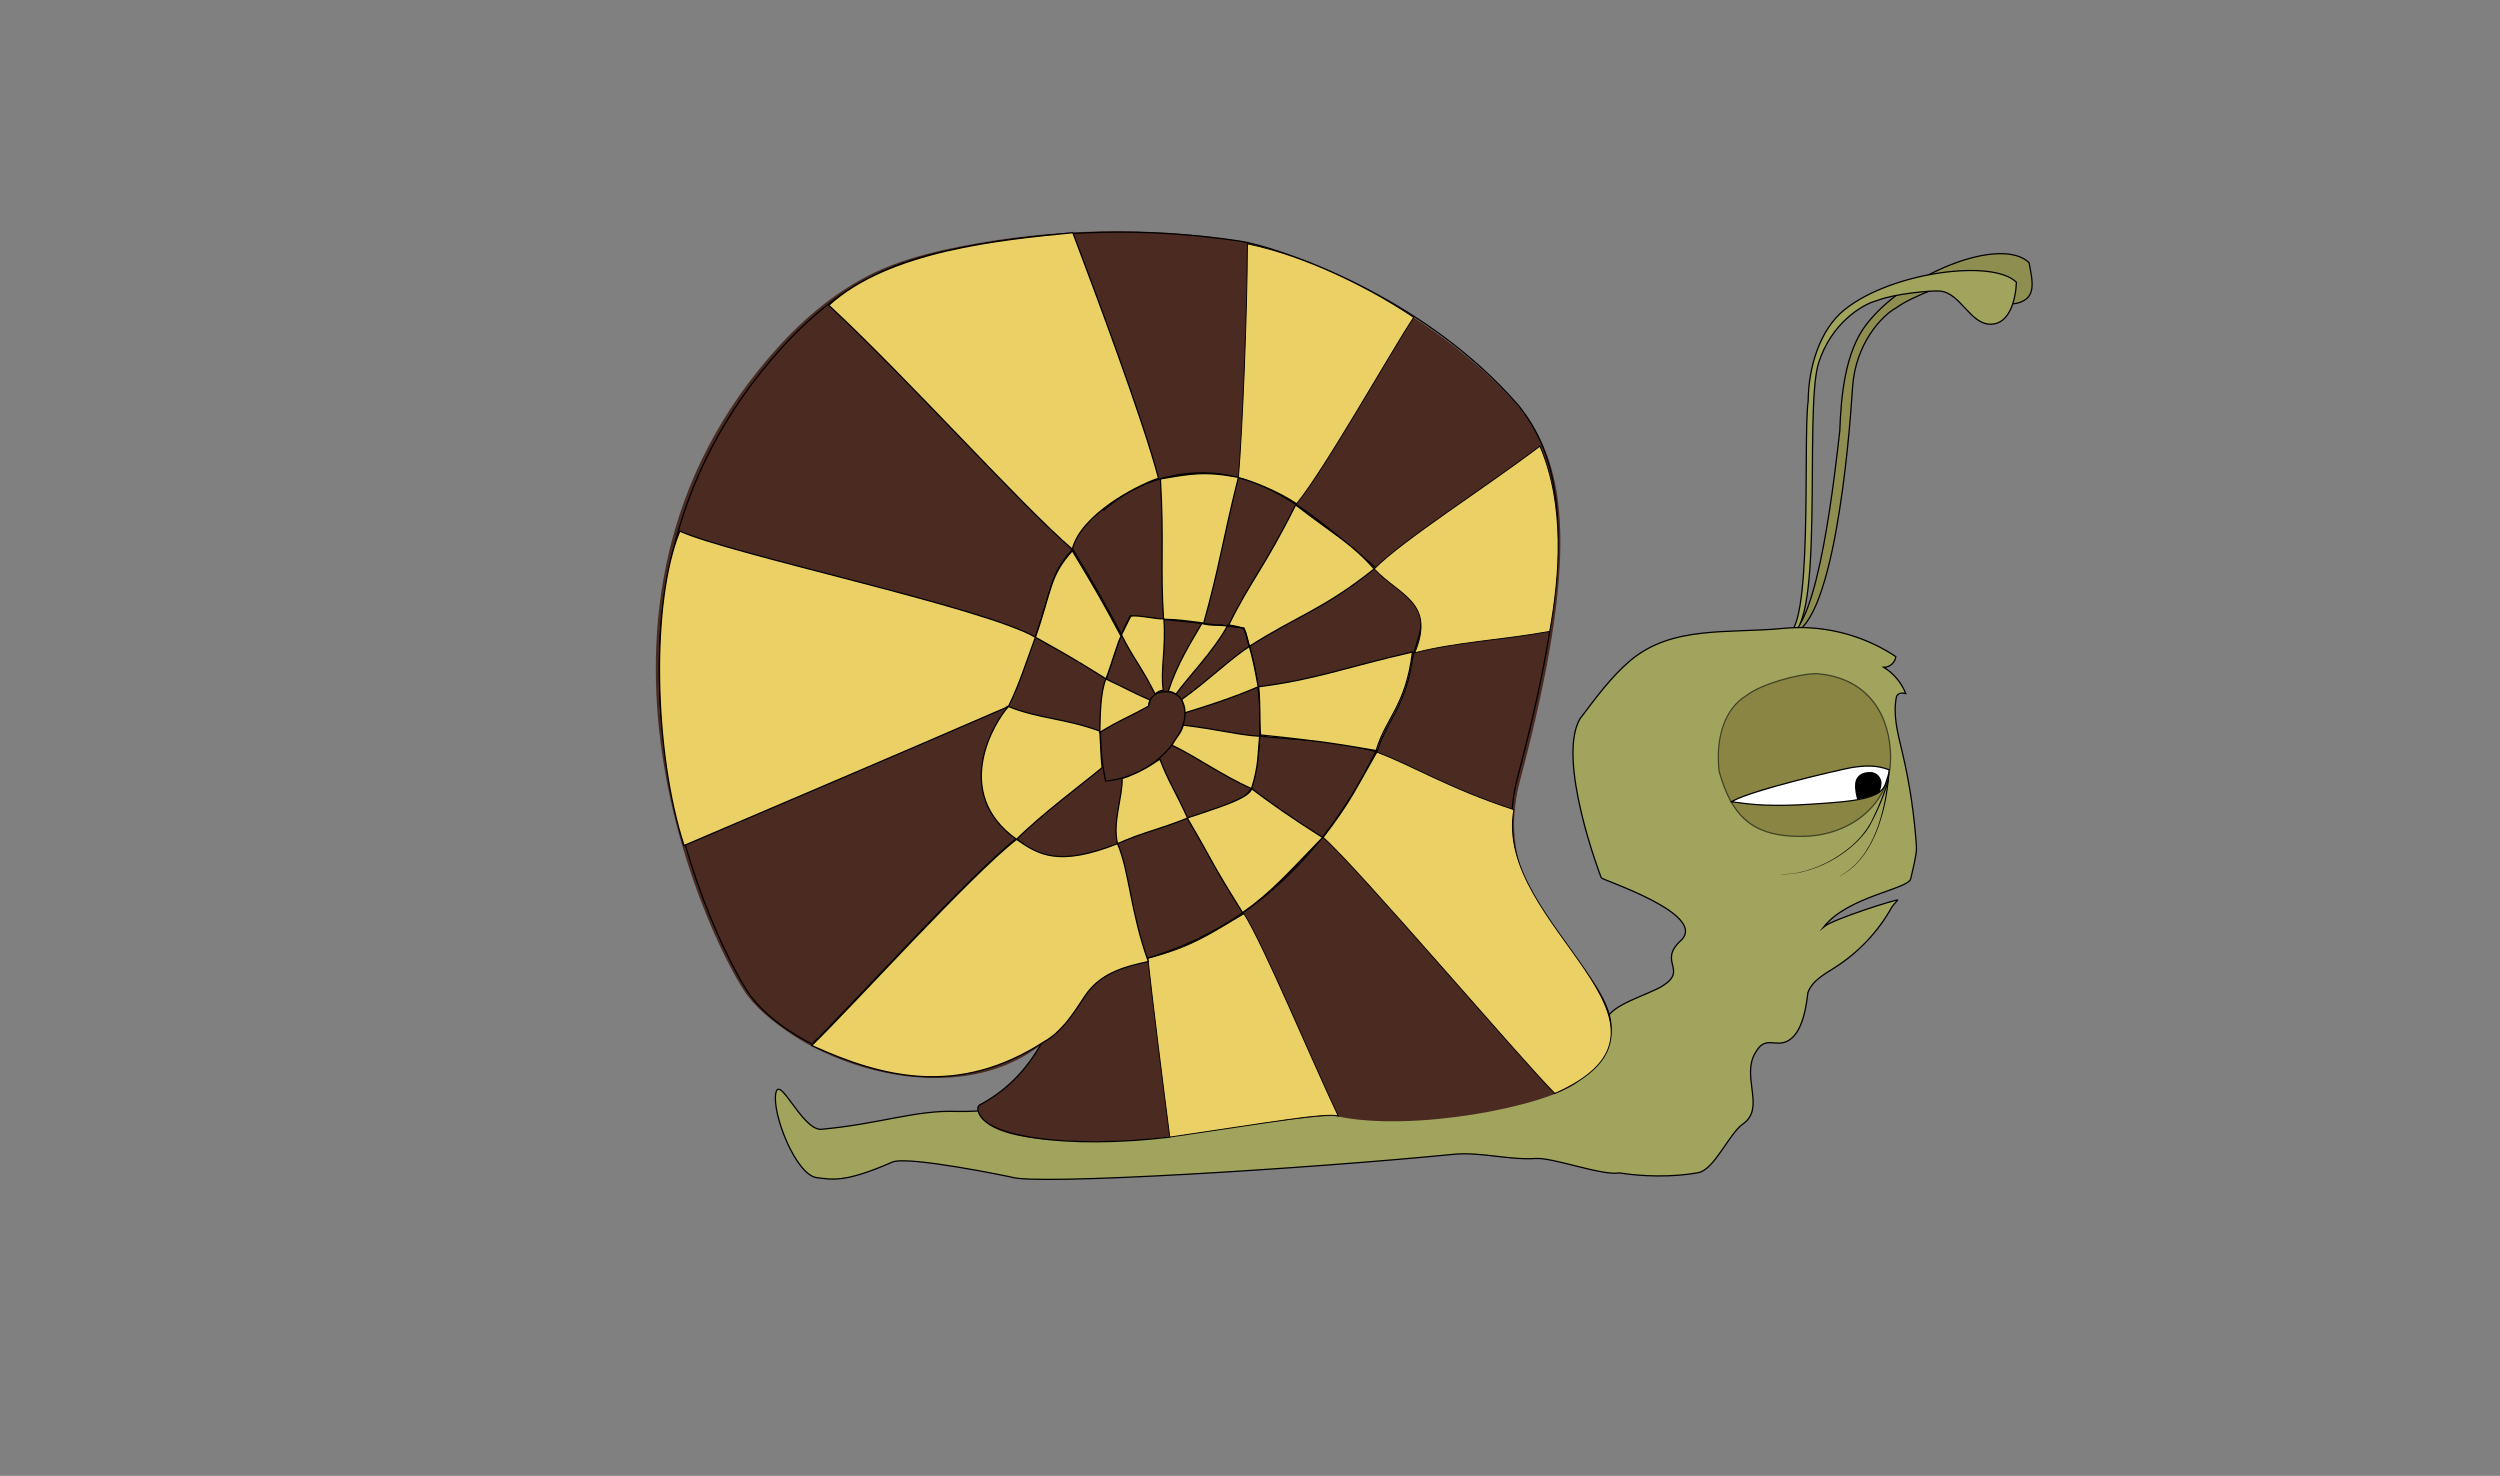 <?xml version="1.0" encoding="UTF-8"?>
<svg xmlns="http://www.w3.org/2000/svg" xmlns:xlink="http://www.w3.org/1999/xlink" id="a" viewBox="0 0 1962.89 1158.76">
  <rect x="0" y="0" width="1962.89" height="1158.76" fill="#808080" stroke="none"/>
  <defs>
    <style>.m,.n{fill:none;}.o{fill:#fff;}.p,.q{fill:#a1a45c;}.r{fill:#8e8e51;}.s{fill:#4b2a22;}.t{fill:#7b7031;}.u,.q,.n,.v{stroke:#000;stroke-miterlimit:10;}.u,.v{fill:#ebd065;}.w{opacity:.6;}.v{stroke-width:.74px;}.x{clip-path:url(#k);}.y{clip-path:url(#l);}.z{clip-path:url(#i);}.aa{clip-path:url(#h);}.ab{clip-path:url(#j);}.ac{clip-path:url(#g);}.ad{clip-path:url(#e);}.ae{clip-path:url(#f);}.af{clip-path:url(#d);}.ag{clip-path:url(#b);}.ah{clip-path:url(#c);}</style>
    <clipPath id="b">
      <rect class="m" x="441.45" y="-380.88" width="1080" height="1920" transform="translate(362.36 1535.86) rotate(-87.64)"></rect>
    </clipPath>
    <clipPath id="c">
      <rect class="m" x="441.45" y="-380.88" width="1080" height="1920" transform="translate(362.36 1535.86) rotate(-87.64)"></rect>
    </clipPath>
    <clipPath id="d">
      <rect class="m" x="441.45" y="-380.88" width="1080" height="1920" transform="translate(362.36 1535.86) rotate(-87.64)"></rect>
    </clipPath>
    <clipPath id="e">
      <rect class="m" x="441.45" y="-380.88" width="1080" height="1920" transform="translate(362.36 1535.86) rotate(-87.64)"></rect>
    </clipPath>
    <clipPath id="f">
      <rect class="m" x="441.45" y="-380.88" width="1080" height="1920" transform="translate(362.36 1535.86) rotate(-87.64)"></rect>
    </clipPath>
    <clipPath id="g">
      <rect class="m" x="1352.21" y="524.58" width="129.27" height="136.31" transform="translate(766.2 1983.95) rotate(-87.64)"></rect>
    </clipPath>
    <clipPath id="h">
      <rect class="m" x="441.45" y="-380.88" width="1080" height="1920" transform="translate(362.36 1535.86) rotate(-87.64)"></rect>
    </clipPath>
    <clipPath id="i">
      <rect class="m" x="441.45" y="-380.88" width="1080" height="1920" transform="translate(362.36 1535.86) rotate(-87.64)"></rect>
    </clipPath>
    <clipPath id="j">
      <rect class="m" x="441.45" y="-380.88" width="1080" height="1920" transform="translate(362.36 1535.86) rotate(-87.64)"></rect>
    </clipPath>
    <clipPath id="k">
      <rect class="m" x="441.45" y="-380.88" width="1080" height="1920" transform="translate(362.36 1535.86) rotate(-87.64)"></rect>
    </clipPath>
    <clipPath id="l">
      <rect class="m" x="441.45" y="-380.88" width="1080" height="1920" transform="translate(362.36 1535.86) rotate(-87.64)"></rect>
    </clipPath>
  </defs>
  <g class="ag">
    <g class="ah">
      <path class="r" d="m1444.52,338.21c.97-26.83,4.06-61.07,20.3-82.72,30.16-40.22,106.11-70.72,128.29-49.24,2.89,14.86,5.96,27.61-8.63,31.63-16.64,4.58-30.3-19.34-47.35-16.69-6.63,1.03-36.18,11.51-48.23,20.44-11.04,5.94-32.17,27.81-34.37,62.8-2.64,41.83-15.15,194.91-51.15,193.7,24.17-1.75,37.77-130.78,41.14-159.92"></path>
      <path class="n" d="m1444.52,338.21c.97-26.83,4.06-61.07,20.3-82.72,30.16-40.22,106.11-70.72,128.29-49.24,2.89,14.86,5.96,27.61-8.63,31.63-16.64,4.58-30.3-19.34-47.35-16.69-6.63,1.03-36.18,11.51-48.23,20.44-11.04,5.94-32.17,27.81-34.37,62.8-2.64,41.83-15.15,194.91-51.15,193.7,24.17-1.75,37.77-130.78,41.14-159.92Z"></path>
    </g>
    <g class="af">
      <path class="p" d="m1419.7,314.94c.17-26,8.81-55.99,28.73-71.92,37.01-29.58,116.55-39.84,134.8-21.35-.67,14.15-5.52,32.61-19.95,32.9-16.45.33-23.72-24.54-40.12-26.05-6.37-.59-36.12,2.12-49.3,7.46-11.56,2.85-36.05,17.75-45.98,49.01-11.87,37.37,6.54,222.69-26.54,213.3,22.79,3.97,14.13-151.38,18.34-183.35"></path>
      <path class="n" d="m1419.7,314.94c.17-26,8.81-55.99,28.73-71.92,37.01-29.58,116.55-39.84,134.8-21.35-.67,14.15-5.52,32.61-19.95,32.9-16.45.33-23.72-24.54-40.12-26.05-6.37-.59-36.12,2.12-49.3,7.46-11.56,2.85-36.05,17.75-45.98,49.01-11.87,37.37,6.54,222.69-26.54,213.3,22.79,3.97,14.13-151.38,18.34-183.35Z"></path>
    </g>
    <g class="ad">
      <path class="q" d="m1250.75,836.45c-26.11,19.54-142.78,45.61-200.73,33.33-10.88-2.31-139.91-10.54-224.83-8.9-36.74,13.32-70.27,11.62-73.85,11.79-32.23-1.33-61.06,9.98-106.99,14.04-14.79-.12-32.28-43-35.19-28.51-3.25,16.18,15.86,64.6,32.26,66.46,11.34,1.28,21.21,4.48,59.12-12.21,12.11-5.33,93.26,11.68,93.26,11.68,17.73,6.93,233.67-6.61,347.24-17.79,21.42-2.11,43.32,4.64,64.8,3.25,13.49-.88,52.33,13.77,65.63,11.33,17.83,2.87,41.74,3.53,61.84-.15,12.71-2.33,24.44-30.89,35.09-38.21,17.98-12.37-1.35-36.91,9.67-55.74,1.76-3,3.84-6.09,7.06-7.4,3.74-1.52,7.96-.25,12-.4,15.8-.61,20.41-22.89,22.22-38.6l.04-.69c3.06-9.44,12.79-14.69,21.17-20.01,18.69-11.86,34.34-28.47,45.04-47.85.3-.54,2.98-3.66,4.37-5.14,1.39-1.48-50.45,14.71-58.05,21.01,19.17-24.04,66.32-29.56,68.25-37.74,1.12-4.74,4.88-19.64,4.57-24.5-1.6-25.28-5.35-50.42-11.19-75.06-3.41-14.37-7.56-29.23-4.48-43.67l.22-.34c1.51-2.5,4.22-2.62,7.03-1.85-3.31-8.5-9.46-15.86-17.24-20.63,4.63.09,8.99-3.8,9.43-8.41-20.42-13.6-44.57-21.52-69.08-22.65-6.38-.3-12.79-.14-19.14.48-43.11,4.21-87.45-2.56-120.48,25.48-15.04,12.77-27.33,29.78-39.27,45.49-18.63,32.12,15.92,123.04,16.7,124.86.79,1.82,84.73,28.79,62.34,49.41-18.29,16.85,6.49,22.93-14.77,35.84-10.65,6.47-39.59,14.45-42.93,25.35.32,22.02-7.02,32.8-11.14,36.67,2.06-1.94,4.12-3.87,7.38-12.32"></path>
    </g>
    <g class="ae">
      <g class="w">
        <g class="ac">
          <path class="t" d="m1408.25,656.58c2.5.1,5.16.13,7.89.08,18.48-.36,35.63-6.66,48.3-17.75,13.2-11.55,20.29-27.5,19.95-44.9-.74-38.33-22.64-62.65-58.57-65.08-14.8.29-43.53,8.46-54.64,17.23-16.46,9.84-24.45,32.02-21.43,59.36,9.78,35.39,26.18,49.73,58.5,51.06"></path>
          <path d="m1425.84,529.42c35.62,2.42,57.32,26.56,58.06,64.58.33,17.25-6.69,33.06-19.78,44.52-12.58,11.01-29.62,17.27-47.98,17.63-2.73.05-5.37.03-7.86-.08-32.03-1.32-48.3-15.54-58.03-50.7-2.97-27.11,4.93-49.07,21.15-58.76l.06-.03.05-.04c11.03-8.71,39.56-16.82,54.34-17.12m.02-1c-15.31.3-43.83,8.53-54.98,17.34-16.89,10.09-24.58,33.02-21.62,59.81,9.75,35.3,26.11,50.15,58.97,51.51,2.54.1,5.18.13,7.92.08,37.28-.72,69.46-25.88,68.74-63.16-.72-37.28-21.56-63.04-59.03-65.57"></path>
        </g>
      </g>
    </g>
    <g class="aa">
      <path class="o" d="m1385.73,632.12c10.26.42,22.1.19,36.2-.71,35.36-2.26,55.53-4.15,58.83-16.96,1.59-4.67,2.42-7.08,2.5-10.08-4.94-1.78-9.48-2.69-14.25-2.89-5.15-.21-10.15.44-15.26,1.18-10.92,2.1-79.78,17.86-94.3,26.84.77.1,1.53.21,2.31.31,6.86.93,13.95,1.89,23.97,2.3"></path>
      <path d="m1468.99,601.98c4.61.19,9,1.06,13.75,2.74-.13,2.77-.94,5.14-2.45,9.54v.04s-.02.04-.02.04c-3.22,12.47-23.25,14.34-58.38,16.58-14.08.9-25.91,1.13-36.15.71-10-.41-17.07-1.37-23.92-2.3-.28-.04-.56-.08-.84-.11,16.07-8.55,78.66-23.32,92.87-26.05,5.03-.74,10.02-1.39,15.12-1.17l.04-1-.04,1Zm.04-1c-4.99-.21-9.84.38-15.35,1.19-12.22,2.35-83.92,18.9-95.59,27.65,7.93,1.04,15.79,2.3,27.62,2.79,9.11.38,20.58.29,36.26-.71,36.31-2.31,55.93-4.34,59.28-17.33,1.66-4.87,2.5-7.3,2.52-10.56-5.44-1.99-10.15-2.85-14.73-3.04"></path>
    </g>
    <g class="z">
      <path d="m1458.47,626.92c3.62,0,14.88-3.12,16.71-4.93,1.01-3.03,2.04-6.14,1.47-8.47-.45-2.67-2.64-5.87-6.41-6.69-.38-.08-.92-.14-1.52-.17-1.6-.07-3.35.1-4.8.46-1.74.54-3.22,1.41-4.37,2.57-1.43,1.44-2.28,3.31-2.44,5.4-.39,5,.59,8.83,1.25,11.36l.12.47Z"></path>
      <path d="m1468.69,607.16c.57.02,1.08.08,1.44.16,4.07.88,5.72,4.47,6.01,6.25v.04s.02.04.02.04c.54,2.16-.44,5.15-1.42,8.07-1.79,1.55-11.91,4.52-15.89,4.7,0-.03-.02-.06-.02-.09-.65-2.5-1.62-6.27-1.23-11.19.15-1.97.95-3.73,2.3-5.08,1.08-1.09,2.48-1.91,4.16-2.44,1.4-.34,3.09-.51,4.63-.44m.04-1c-1.4-.06-3.24.06-4.94.48-1.85.58-3.41,1.5-4.61,2.7-1.49,1.51-2.41,3.45-2.58,5.71-.45,5.68.86,9.86,1.48,12.35.05,0,.1,0,.15,0,3.47.14,15.62-3.19,17.38-5.16,1.07-3.18,2.13-6.36,1.51-8.86-.43-2.54-2.6-6.15-6.79-7.06-.4-.09-.95-.15-1.61-.18"></path>
    </g>
    <g class="ab">
      <path d="m1482.08,612.63c-2.86,9.76-6.56,19.28-11.01,28.44-4.07,9.38-10.55,17.44-18.38,23.95-11.66,9.8-25.72,16.95-40.66,20.09-5,.95-10.1,1.45-15.19,1.19,4.86.56,10.28-.16,15.23-.99,17.51-3.58,33.91-12.51,46.65-25.03,2.11-2.14,4.47-4.89,6.3-7.25.77-1.14,1.94-2.84,2.71-3.98,6.4-11.44,11.51-23.58,15.31-36.13l-.96-.28"></path>
      <path d="m1482.51,607.63c-2.27,28.92-10.75,65.18-38.03,80.35,0,0,.06.12.06.12,21.02-11.24,30.75-35.24,35.64-57.4,1.63-7.58,2.72-15.26,3.33-22.99l-1-.07Z"></path>
    </g>
    <g class="x">
      <path class="s" d="m1256.13,830.29c26.22-84.64-98.18-104.94-67.22-220.99,46.94-175.95,36.91-246.25.87-291.31-75.43-86.97-189.42-124.86-219.27-129.36-71.34-10.76-144.53-9.19-215.34,4.62-18.73,3.65-37.36,8.17-55.18,15-34.17,13.08-63.46,36.27-88.13,63.28-188.73,206.66-47.91,480.1-24.79,510.39,37.54,49.17,160.98,92.43,231.25,30.31"></path>
      <path class="s" d="m1258.33,831.78c37.35-67.49-95.78-103.03-64.82-219.08,46.94-175.95,36.91-246.25.87-291.31-75.43-86.97-189.42-124.86-219.27-129.36-71.34-10.76-144.53-9.19-215.34,4.62-18.73,3.65-37.36,8.17-55.18,15-34.17,13.08-63.46,36.27-88.13,63.28-188.73,206.66-47.91,480.1-24.79,510.39,37.54,49.17,160.98,92.43,231.25,30.31"></path>
      <path class="n" d="m1256.9,830.94c42.24-59.05-96.24-104.94-65.28-220.99,46.94-175.95,36.91-246.25.87-291.31-75.43-86.97-189.42-124.86-219.27-129.36-71.34-10.76-144.53-9.19-215.34,4.62-18.73,3.65-37.36,8.17-55.18,15-34.17,13.08-63.46,36.27-88.13,63.28-188.73,206.66-47.91,480.1-24.79,510.39,37.54,49.17,160.98,92.43,231.25,30.31"></path>
      <path class="s" d="m1238.8,849.64c-26.11,19.54-130.32,39.25-188.27,26.96-15.71-3.33-137.65,18.37-163.62,19.04-52.65,1.35-116.77,1.13-119.36-26.16l1.08-1.7c28.56-15.14,43.43-37.18,53.02-56.5,11.74-23.65,16.2-43.8,35.8-49.22,22.63-6.26,187.69-14.21,256.69-263.54,1.71-6.17,2.05-12.93-.06-18.98-2.43-6.95-8.29-12.04-13.92-16.79-12.61-10.64-25.23-21.28-37.84-31.92-29.12-24.56-59.95-49.97-97.29-57.45-34.83-6.98-72.72,3.56-98.94,27.53-27.94,25.54-41.24,62.93-53.52,98.73-9.78,28.49-19.55,56.99-29.33,85.48-4.43,12.92-8.93,26.49-6.72,39.97,4.32,26.41,31.51,41.7,55.68,53.18,44.93-16.18,89.86-32.36,134.79-48.54,4.55-1.64,9.29-3.4,12.54-6.98,3.39-3.73,4.66-8.89,5.63-13.84,7.57-38.5,4.47-79.04-8.86-115.94-29.65-3.14-59.3-6.29-88.95-9.43-21.65,39.07-28.72,86.01-19.52,129.73,22.04-1.91,42.95-14.26,55.26-32.65,6.29-9.39,10.23-22.26,4.03-31.71-6.2-9.45-25.15-6.97-24.76,4.32"></path>
      <path class="n" d="m967.19,629.72c4.55-1.64,9.29-3.4,12.54-6.98,3.39-3.73,4.66-8.89,5.63-13.84,7.57-38.5,4.47-79.04-8.86-115.94-29.65-3.14-59.3-6.29-88.95-9.43-21.65,39.07-28.72,86.01-19.52,129.73,22.04-1.91,42.95-14.26,55.26-32.65,6.29-9.39,10.23-22.26,4.03-31.71-6.2-9.45-25.15-6.97-24.76,4.32"></path>
      <path class="n" d="m783.44,585.11c-1.94,13.52-8.93,26.49-6.72,39.97"></path>
      <path class="n" d="m918.46,892.79c-78.92,9.51-151.44.25-150.71-23.33l1.08-1.7c28.56-15.14,43.43-37.18,53.02-56.5,11.74-23.65,16.2-43.8,35.8-49.22,22.63-6.26,187.69-14.21,256.69-263.54,1.71-6.17,2.05-12.93-.06-18.98-2.43-6.95-8.29-12.04-13.92-16.79-12.61-10.64-25.23-21.28-37.84-31.92-29.12-24.56-59.95-49.97-97.29-57.45-34.83-6.98-72.72,3.56-98.94,27.53"></path>
    </g>
  </g>
  <g class="y">
    <path class="u" d="m842.34,182.7c15.89,41.91,55.87,148.4,67.27,192.78-18.17,6.22-60.82,28.77-67.69,55.76-41.15-35.46-129.09-133.94-191.23-191.57,47.29-43.09,135.55-51.49,191.64-56.96Z"></path>
  </g>
  <path class="v" d="m1109.91,249.14c-18.15,27.79-70.28,120.16-91.86,146.34-11.64-8.16-33.28-17.56-45.69-20.65,3.27-40.08,6.81-128.75,7.07-183.36,46.41,9.5,97.62,35.55,130.48,57.68Z"></path>
  <path class="u" d="m533.75,417.02c40.87,18.4,239.78,60.01,279.22,83.33-7.2,19.59-12.46,36.73-21.2,54.38-95.46,41.43-181.51,77.79-254.7,109.13-23.99-73.55-26.12-191.74-3.33-246.85Z"></path>
  <path class="v" d="m1216.75,495.75c-37.31,6.8-73.12,8.29-105.95,16.81,16.49-39.85-12.16-44.87-31.81-65.87,21.94-22.45,86.69-63.48,130.08-96.39,20.08,46.87,15.49,101.72,7.68,145.44Z"></path>
  <path class="u" d="m638.78,818.7c32.14-31.25,123.05-131.97,159.23-160.07,12.1,10.01,29.8,29.41,74.77,6.75,9.45,21.71-12.23,41.87,28.45,87.09-18.17,3.75-36.76,5.49-59.19,15.57-5.94,12.6-12.85,32.5-22.98,47.59-67.34,43.26-126.25,27.82-180.28,3.07Z"></path>
  <path class="v" d="m1220.8,858.56c-26.82-26.82-156.18-178.85-181.87-201,21.86-28.46,25.6-38.31,42.13-66.99,28.26,10.51,55.82,28.17,107.56,45.14-16.45,91.4,154.14,168.68,32.17,222.85Z"></path>
  <path class="v" d="m918.46,892.79c-4.92-37.61-13.53-106.59-17.23-140.33,34.67-9.24,47.13-18.24,75.51-35.08,16,25.55,51.23,110.62,74.01,158.85-10.5-2.66-49.07,4.4-132.3,16.56Z"></path>
  <path class="u" d="m1078.99,446.7c-40.36,32.2-60.74,36.86-98.09,60.84-3.48-13.41-1.67-8.08-4.29-14.31-5.33-1.1-4.49-1.39-11.86-2.53,17.12-34.99,27.24-43.72,52.51-94.25,32.5,24.86,44.04,30.34,61.73,50.25Z"></path>
  <path class="u" d="m1080.83,589.98c-39.86-10.4-52.46-8.17-90.82-12.25-.83-10.29-.07-22.52-1.44-37.84,45.53-5.88,66.17-14.78,120.73-27.3-5.15,42.8-21.11,51.79-28.46,77.39Z"></path>
  <path class="u" d="m1081.15,590.32c-39.86-10.4-52.46-8.17-90.82-12.25-.83-10.29-.07-22.52-1.44-37.84,45.53-5.88,66.17-14.78,120.73-27.3-5.15,42.8-21.11,51.79-28.46,77.39Z"></path>
  <path class="u" d="m1080.53,589.3c-38.17-6.66-52.46-8.17-90.82-12.25-.83-10.29-.07-22.52-1.44-37.84,45.53-5.88,66.17-14.78,120.73-27.3-5.15,42.8-21.11,51.79-28.46,77.39Z"></path>
  <path class="n" d="m985.19,524.73c-3.48-13.41-5.96-25.27-8.58-31.51-5.33-1.1-11.32-1.47-19.53-2.68"></path>
  <path class="u" d="m972.36,374.82c-12.57,50.08-14.64,69.58-27.24,114.39-14.6-1.94-22.23-2.92-31.57-2.97-2.63-41.48.48-60.03-2.46-110.2,23.52-4.03,35.12-6.33,61.27-1.23Z"></path>
  <path class="u" d="m842.26,431.26c18.27,30.28,23.4,39.25,38.38,67.26-1.37-.12-8.11,23.83-12.01,33.24-25.31-21.23-36.48-17.52-55.37-32.64,13.06-37.49,11.02-48.19,28.99-67.86Z"></path>
  <path class="u" d="m842.25,431.51c18.27,30.28,23.4,39.25,38.38,67.26-1.37-.12-8.11,23.83-12.01,33.24-25.31-21.23-36.48-17.52-55.37-32.64,13.06-37.49,11.02-48.19,28.99-67.86Z"></path>
  <path class="u" d="m841.96,432.49c18.27,30.28,23.4,39.25,38.38,67.26-1.37-.12-8.11,23.83-12.01,33.24-26.18-16.43-34.26-20.76-55.37-32.64,13.06-37.49,11.02-48.19,28.99-67.86Z"></path>
  <path class="u" d="m975.61,716.58c-27.3-43.82-19.98-34.17-43.47-74.36,23.51-7.95,48.42-15.18,50.6-22.97,15.04,11.38,30.85,22.54,55.72,38.33-28.46,29.4-41.02,43.73-62.85,58.99Z"></path>
  <path class="u" d="m638.78,818.7c32.14-31.25,123.05-131.97,159.23-160.07,17.51,12.23,28.64,33.78,73.23,8.1,9.45,21.71,4.12,45.63,29.99,85.74-18.17,3.75-36.76,5.49-59.19,15.57-5.94,12.6-12.85,32.5-22.98,47.59-67.34,43.26-126.25,27.82-180.28,3.07Z"></path>
  <path class="u" d="m637.33,820.88c32.14-31.25,124.61-133.77,160.8-161.87,17.51,12.23,33.08,21.57,79.3,3.4,9.45,21.71,9.85,52.45,24.2,92.58-18.17,3.75-36.06,8.9-47.62,24.03-6.72,8.8-17.09,29.47-34.56,39.14-67.34,43.26-126.66,27.98-182.13,2.73Z"></path>
  <path class="u" d="m791.77,554.74c24.41,9.72,44.01,9.11,71.79,19.26,1.05,21.79,1.17,23.19,1.82,28.68-14.45,12.13-46.31,35.6-67.25,56.32-52.02-36.93-16.5-93.48-6.35-104.26Z"></path>
  <path class="u" d="m877.42,662.4c-4.09-16.69,4.01-36.53,3.61-51.06,12.82-4.48,19.49-8.41,29.66-15.29,6.77,17.79,12.61,25.88,21.78,46.27-23.91,9.52-33.97,10.78-55.04,20.08Z"></path>
  <path class="u" d="m982.67,619.2c-23.34-10.35-43.87-25.33-62.52-34.11,4.46-7.95,7-8.97,8.91-15.77,29.87,3.73,43.47,7.8,59.94,8.73-1.55,16.33-.69,22.87-6.33,41.15Z"></path>
  <path class="u" d="m987.85,539.27c-20.47,8.91-43.37,16.06-57.47,20.4-.03-5.26-1.21-6.97-2.57-10.45,20.45-14.59,37.84-31.72,53.1-41.68,2.36,7.44,5.2,21.48,6.95,31.73Z"></path>
  <path class="u" d="m963.71,491.48c-10.61,19.64-31.99,41.47-40.41,53.59-2.02-1.46-3.36-1.98-6.1-2.19,7.24-21.95,16.71-36.65,26.41-53.39,6.76,1.95,12.8,1.03,20.1,2Z"></path>
  <path class="u" d="m913.82,485.79c1.86,22.55-2.9,41.52-.42,56.07-2.47.38-4.4,1.27-6.51,3.05-10.22-20.74-17.86-28.97-26.39-46.59,1-1.4,5.69-12.03,7.55-14.64,7.04-.88,20.38,2.78,25.77,2.11Z"></path>
  <path class="u" d="m868.25,533.08c15.71,7.32,22.79,11.53,34.8,16.53-1.02,2.28-1.17,3.08-1.23,4.77-16.05,9.03-21.87,10.54-38.3,20.63.32-10.87.08-30.27,4.73-41.92Z"></path>
</svg>
